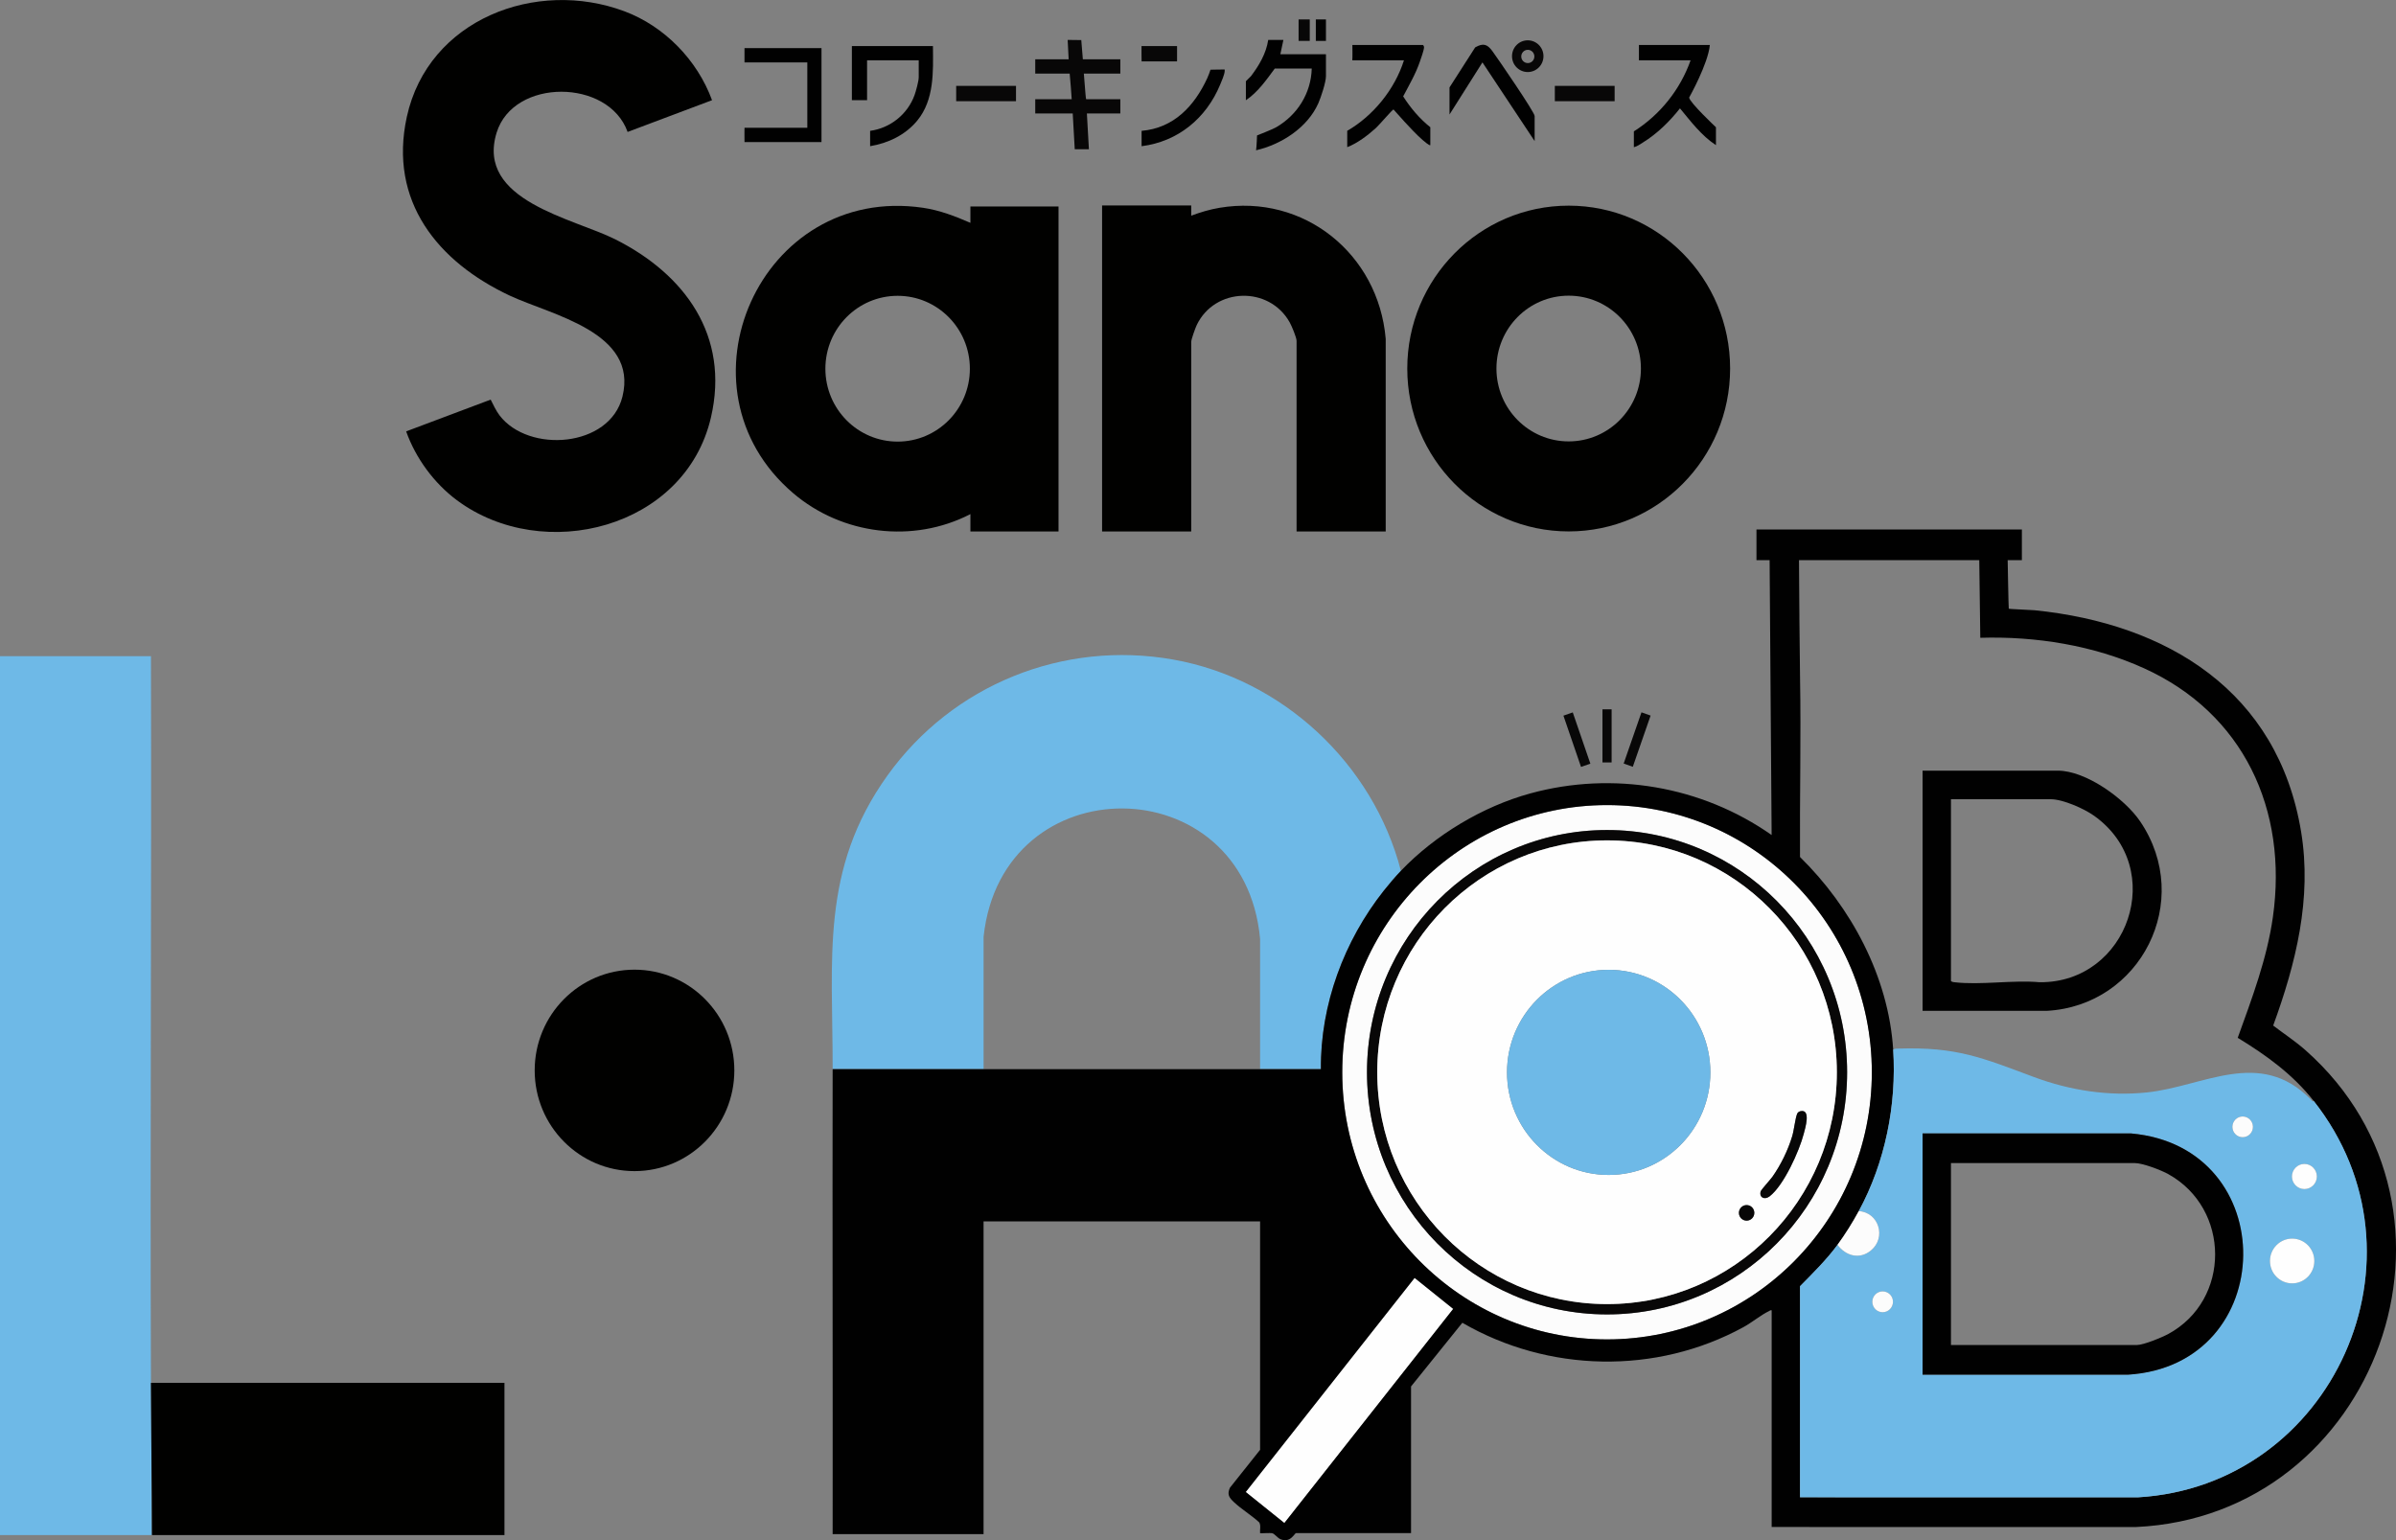 <svg width="70" height="45" viewBox="0 0 70 45" fill="none" xmlns="http://www.w3.org/2000/svg">
<rect x="0" y="0" width="70" height="45" fill="#808080" stroke="none"/>
<g clip-path="url(#clip0_2_3263)">
<path d="M50.546 10.768C50.546 13.396 48.435 15.527 45.83 15.527C43.225 15.527 41.114 13.396 41.114 10.768C41.114 8.14 43.225 6.009 45.83 6.009C48.435 6.009 50.546 8.14 50.546 10.768ZM47.94 10.768C47.94 9.592 46.995 8.639 45.829 8.639C44.664 8.639 43.719 9.592 43.719 10.768C43.719 11.943 44.664 12.897 45.829 12.897C46.995 12.897 47.94 11.943 47.94 10.768Z" fill="#010100"/>
<path d="M34.802 6.003V6.302C35.069 6.201 35.344 6.12 35.626 6.072C38.09 5.656 40.272 7.417 40.484 9.9V15.528H37.88V9.959C37.88 9.861 37.735 9.518 37.678 9.417C37.077 8.348 35.493 8.395 34.964 9.495C34.924 9.578 34.802 9.916 34.802 9.989V15.528H32.198V6.003H34.802Z" fill="#010100"/>
<path d="M20.804 2.927L18.336 3.855C17.778 2.293 15.001 2.278 14.509 3.876C13.896 5.865 16.752 6.377 17.974 6.992C20.006 8.013 21.325 9.807 20.771 12.196C20.018 15.443 15.872 16.491 13.349 14.616C12.683 14.12 12.145 13.39 11.866 12.604L14.335 11.676C14.416 11.832 14.487 11.995 14.594 12.136C15.442 13.25 17.815 13.08 18.185 11.589C18.653 9.701 16.101 9.203 14.894 8.638C12.794 7.653 11.345 5.881 11.886 3.412C12.511 0.56 15.666 -0.634 18.244 0.33C19.41 0.766 20.373 1.754 20.803 2.929L20.804 2.927Z" fill="#010100"/>
<path d="M28.351 6.511V6.033H30.925V15.528H28.351V15.021C26.677 15.886 24.6 15.628 23.172 14.409C19.571 11.335 22.213 5.374 26.966 6.071C27.448 6.141 27.908 6.318 28.351 6.511ZM28.335 10.773C28.335 9.597 27.39 8.643 26.225 8.643C25.059 8.643 24.114 9.596 24.114 10.773C24.114 11.95 25.059 12.903 26.225 12.903C27.39 12.903 28.335 11.95 28.335 10.773Z" fill="#010100"/>
<path d="M31.636 1.733H32.731V2.151H31.665C31.681 2.36 31.69 2.485 31.712 2.736C31.714 2.761 31.727 2.899 31.733 2.898H32.731V3.316H31.754L31.813 4.361H31.399L31.34 3.316H30.245V2.898H31.31C31.29 2.648 31.279 2.415 31.251 2.151H30.245V1.733H31.221L31.192 1.166C31.281 1.167 31.514 1.171 31.59 1.171C31.59 1.171 31.626 1.641 31.636 1.733Z" fill="#080707"/>
<path d="M27.256 1.345C27.264 2.095 27.298 2.917 26.797 3.525C26.453 3.943 25.948 4.184 25.421 4.271V3.823C26.004 3.745 26.511 3.344 26.716 2.786C26.759 2.67 26.841 2.367 26.841 2.256V1.763H25.332V2.927H24.888V1.345H27.255H27.256Z" fill="#010101"/>
<path d="M41.787 4.241C41.765 4.266 41.592 4.116 41.564 4.092C41.396 3.946 41.184 3.721 41.032 3.555C40.978 3.496 40.711 3.198 40.711 3.198C40.675 3.206 40.289 3.657 40.204 3.734C39.963 3.953 39.663 4.182 39.36 4.3V3.822C40.121 3.383 40.749 2.609 41.017 1.762H39.508C39.517 1.691 39.51 1.314 39.51 1.314H41.565C41.583 1.314 41.605 1.357 41.604 1.381C41.6 1.47 41.517 1.701 41.483 1.798C41.361 2.158 41.169 2.483 40.994 2.816C41.21 3.155 41.473 3.467 41.787 3.717V4.24V4.241Z" fill="#010101"/>
<path d="M49.954 1.315C49.902 1.861 49.365 2.821 49.349 2.851C49.349 2.851 49.349 2.851 49.349 2.852C49.367 2.999 50.132 3.718 50.132 3.718V4.241C49.709 3.964 49.401 3.552 49.081 3.166C48.778 3.55 48.416 3.906 47.998 4.164C47.918 4.214 47.826 4.281 47.734 4.301V3.838C48.497 3.357 49.09 2.617 49.391 1.762H47.882V1.314H49.953L49.954 1.315Z" fill="#010101"/>
<path d="M37.495 1.166L37.406 1.584H38.738V2.226C38.738 2.404 38.592 2.843 38.516 3.016C38.199 3.731 37.435 4.22 36.697 4.391C36.713 4.289 36.725 3.957 36.725 3.957C36.725 3.957 37.17 3.784 37.286 3.717C37.901 3.359 38.303 2.728 38.323 2.003H37.243C36.994 2.339 36.75 2.693 36.399 2.929V2.376C36.399 2.365 36.522 2.258 36.547 2.226C36.783 1.914 36.992 1.563 37.051 1.167H37.495L37.495 1.166Z" fill="#010101"/>
<path d="M24 1.405V4.152H21.751C21.751 4.08 21.748 3.733 21.751 3.734H23.586V1.823H21.751V1.405H24Z" fill="#010101"/>
<path d="M42.348 2.554L43.098 1.384C43.336 1.248 43.455 1.294 43.603 1.497C43.751 1.699 44.835 3.277 44.835 3.39V4.122L43.31 1.823L42.348 3.345V2.554Z" fill="#010101"/>
<path d="M33.352 3.823C34.291 3.744 34.895 3.099 35.272 2.281C35.296 2.227 35.359 2.069 35.365 2.037C35.365 2.034 35.663 2.033 35.735 2.031C35.783 2.03 35.782 2.019 35.78 2.077C35.775 2.181 35.688 2.375 35.645 2.479C35.236 3.461 34.412 4.138 33.352 4.272V3.823V3.823Z" fill="#010101"/>
<path d="M47.172 2.509H45.425V2.957H47.172V2.509Z" fill="#080707"/>
<path d="M29.683 2.509H27.935V2.957H29.683V2.509Z" fill="#080707"/>
<path d="M45.093 1.642C45.093 1.897 44.887 2.105 44.634 2.105C44.38 2.105 44.174 1.898 44.174 1.642C44.174 1.385 44.38 1.178 44.634 1.178C44.887 1.178 45.093 1.385 45.093 1.642ZM44.827 1.65C44.827 1.543 44.742 1.456 44.636 1.456C44.529 1.456 44.444 1.543 44.444 1.65C44.444 1.757 44.529 1.843 44.636 1.843C44.742 1.843 44.827 1.757 44.827 1.65Z" fill="#080707"/>
<path d="M34.388 1.345V1.793H33.352C33.348 1.717 33.35 1.345 33.35 1.345H34.388Z" fill="#080707"/>
<path d="M45.949 20.815L45.676 20.91L46.19 22.408L46.463 22.313L45.949 20.815Z" fill="#080707"/>
<path d="M38.265 0.568V1.195H37.939V0.568H38.265Z" fill="#080707"/>
<path d="M38.738 0.568H38.442V1.195H38.738V0.568Z" fill="#010101"/>
<path d="M4.439 44.853C2.96 44.852 1.479 44.853 0 44.853V19.172H4.41C4.428 26.248 4.384 33.327 4.41 40.404C4.415 41.887 4.436 43.37 4.439 44.853Z" fill="#6EB9E7"/>
<path d="M4.41 40.404H14.738V44.853C11.306 44.852 7.872 44.855 4.439 44.853C4.436 43.37 4.415 41.887 4.41 40.404Z" fill="#010100"/>
<path d="M18.537 34.218C20.148 34.218 21.454 32.9 21.454 31.275C21.454 29.649 20.148 28.332 18.537 28.332C16.927 28.332 15.621 29.649 15.621 31.275C15.621 32.9 16.927 34.218 18.537 34.218Z" fill="#010100"/>
<path d="M47.084 20.725H46.817V22.277H47.084V20.725Z" fill="#080707"/>
<path d="M54.687 31.329C54.687 35.64 51.223 39.135 46.951 39.135C42.678 39.135 39.215 35.64 39.215 31.329C39.215 27.018 42.678 23.523 46.951 23.523C51.223 23.523 54.687 27.018 54.687 31.329ZM53.965 31.328C53.965 27.42 50.824 24.251 46.951 24.251C43.077 24.251 39.937 27.42 39.937 31.328C39.937 35.236 43.077 38.405 46.951 38.405C50.824 38.405 53.965 35.236 53.965 31.328Z" fill="#FCFCFC"/>
<path d="M41.328 37.339L36.394 43.596L37.523 44.502L42.456 38.245L41.328 37.339Z" fill="#FEFEFE"/>
<path d="M53.964 31.328C53.964 35.237 50.824 38.405 46.95 38.405C43.077 38.405 39.937 35.236 39.937 31.328C39.937 27.42 43.077 24.252 46.95 24.252C50.824 24.252 53.964 27.42 53.964 31.328ZM53.664 31.328C53.664 27.587 50.658 24.554 46.95 24.554C43.242 24.554 40.237 27.587 40.237 31.328C40.237 35.07 43.242 38.103 46.95 38.103C50.658 38.103 53.664 35.07 53.664 31.328Z" fill="#080707"/>
<path d="M53.664 31.328C53.664 35.07 50.658 38.103 46.95 38.103C43.242 38.103 40.237 35.07 40.237 31.328C40.237 27.587 43.242 24.554 46.95 24.554C50.658 24.554 53.664 27.587 53.664 31.328ZM49.969 31.333C49.969 29.677 48.639 28.336 46.998 28.336C45.358 28.336 44.028 29.677 44.028 31.333C44.028 32.988 45.358 34.33 46.998 34.33C48.639 34.33 49.969 32.988 49.969 31.333ZM52.61 32.465C52.568 32.473 52.523 32.499 52.505 32.542C52.446 32.686 52.416 33.011 52.359 33.2C52.236 33.608 52.028 34.035 51.784 34.381C51.724 34.467 51.454 34.762 51.439 34.811C51.389 34.979 51.546 35.074 51.701 34.955C52.115 34.636 52.569 33.63 52.698 33.124C52.739 32.966 52.912 32.409 52.611 32.466L52.61 32.465ZM51.253 35.437C51.253 35.312 51.153 35.21 51.028 35.21C50.904 35.21 50.803 35.312 50.803 35.437C50.803 35.563 50.904 35.665 51.028 35.665C51.153 35.665 51.253 35.563 51.253 35.437Z" fill="#FEFEFE"/>
<path d="M46.998 34.33C48.639 34.33 49.969 32.988 49.969 31.333C49.969 29.677 48.639 28.336 46.998 28.336C45.358 28.336 44.028 29.677 44.028 31.333C44.028 32.988 45.358 34.33 46.998 34.33Z" fill="#6EB9E7"/>
<path d="M52.61 32.465C52.912 32.409 52.739 32.965 52.698 33.124C52.568 33.63 52.114 34.635 51.701 34.954C51.546 35.073 51.388 34.98 51.439 34.81C51.453 34.76 51.724 34.465 51.783 34.381C52.028 34.034 52.236 33.608 52.359 33.2C52.416 33.011 52.446 32.686 52.505 32.541C52.522 32.498 52.567 32.473 52.61 32.465L52.61 32.465Z" fill="#080707"/>
<path d="M51.028 35.665C51.153 35.665 51.253 35.563 51.253 35.438C51.253 35.312 51.153 35.21 51.028 35.21C50.904 35.21 50.803 35.312 50.803 35.438C50.803 35.563 50.904 35.665 51.028 35.665Z" fill="#080707"/>
<path d="M40.928 25.443C40.765 25.613 40.572 25.841 40.426 26.026C39.269 27.491 38.573 29.347 38.59 31.236C37.999 31.236 37.406 31.235 36.814 31.236V27.429C36.346 22.388 29.275 22.338 28.736 27.369V31.236H24.326C24.332 28.018 23.955 25.408 25.929 22.656C27.83 20.008 31.062 18.701 34.275 19.271C37.453 19.835 40.112 22.297 40.928 25.443Z" fill="#6EB9E7"/>
<path d="M47.956 20.813L47.436 22.309L47.703 22.404L48.223 20.908L47.956 20.813Z" fill="#080707"/>
<path d="M56.169 29.534V22.517H60.12C60.941 22.517 62.076 23.335 62.526 24C64.102 26.328 62.537 29.387 59.795 29.535L56.169 29.534ZM56.998 23.353V28.653C56.998 28.686 57.07 28.696 57.1 28.699C57.866 28.789 58.804 28.628 59.589 28.699C62.18 28.722 63.336 25.373 61.181 23.836C60.888 23.627 60.27 23.352 59.913 23.352H56.998L56.998 23.353Z" fill="#010101"/>
<path d="M40.928 25.443C41.93 24.396 43.315 23.564 44.709 23.182C47.118 22.523 49.717 22.964 51.759 24.398L51.7 16.366H51.316V15.47H59.07V16.366H58.655C58.658 16.552 58.679 17.721 58.687 17.784C58.689 17.797 59.329 17.819 59.439 17.83C63.317 18.223 66.551 20.197 67.228 24.304C67.549 26.254 67.074 28.15 66.412 29.965C66.725 30.204 67.06 30.423 67.356 30.685C72.667 35.385 69.45 44.294 62.4 44.617L51.76 44.616V38.285C51.72 38.275 51.707 38.297 51.68 38.309C51.453 38.417 51.175 38.646 50.931 38.779C48.382 40.171 45.23 40.104 42.723 38.649L41.224 40.51V44.795H37.865C37.819 44.795 37.699 45.105 37.398 44.967C37.329 44.935 37.235 44.818 37.178 44.801C37.106 44.78 36.828 44.809 36.814 44.795C36.804 44.695 36.843 44.565 36.787 44.48C36.562 44.271 36.264 44.094 36.045 43.885C35.906 43.752 35.847 43.667 35.931 43.471L36.814 42.361V35.687H28.735V44.824H24.326C24.332 40.296 24.317 35.766 24.326 31.238H28.735C31.428 31.238 34.122 31.242 36.814 31.238C37.406 31.237 37.998 31.238 38.59 31.238C38.574 29.348 39.269 27.491 40.425 26.027C40.572 25.842 40.765 25.614 40.928 25.444V25.443ZM55.31 30.669C55.413 32.289 55.074 33.966 54.304 35.387C54.126 35.716 53.904 36.072 53.682 36.373C53.36 36.81 52.967 37.197 52.587 37.582V43.748L62.458 43.75C68.145 43.417 71.194 36.722 67.591 32.162C66.979 31.387 66.21 30.831 65.376 30.323C65.79 29.174 66.23 28.018 66.403 26.797C66.85 23.65 65.536 20.84 62.639 19.526C61.161 18.855 59.472 18.586 57.855 18.635L57.825 16.366H52.558C52.564 17.435 52.571 18.075 52.571 18.15C52.571 18.183 52.588 19.785 52.589 19.813C52.62 21.555 52.577 23.297 52.588 25.04C54.078 26.502 55.175 28.534 55.31 30.669L55.31 30.669ZM54.686 31.329C54.686 27.018 51.223 23.523 46.95 23.523C42.678 23.523 39.214 27.018 39.214 31.329C39.214 35.64 42.678 39.135 46.95 39.135C51.223 39.135 54.686 35.64 54.686 31.329ZM41.328 37.336L36.394 43.593L37.523 44.5L42.457 38.243L41.328 37.336Z" fill="#010101"/>
<path d="M67.592 32.162C71.195 36.721 68.146 43.417 62.459 43.749L52.588 43.748V37.581C52.967 37.196 53.361 36.809 53.683 36.372C53.925 36.696 54.33 36.81 54.66 36.536C55.116 36.159 54.889 35.424 54.305 35.386C55.074 33.966 55.413 32.289 55.311 30.668C55.36 30.634 55.416 30.639 55.473 30.637C57.166 30.586 57.901 30.901 59.417 31.467C60.468 31.859 61.6 32.036 62.721 31.919C64.386 31.745 66.014 30.611 67.504 32.117C67.517 32.13 67.58 32.221 67.592 32.162H67.592ZM65.82 32.925C65.82 32.758 65.686 32.622 65.52 32.622C65.355 32.622 65.221 32.758 65.221 32.925C65.221 33.091 65.355 33.227 65.52 33.227C65.686 33.227 65.82 33.091 65.82 32.925ZM56.169 40.165L62.163 40.166C66.605 39.894 66.686 33.502 62.252 33.116L56.169 33.117V40.164V40.165ZM67.689 34.375C67.689 34.172 67.526 34.008 67.325 34.008C67.124 34.008 66.961 34.172 66.961 34.375C66.961 34.578 67.124 34.742 67.325 34.742C67.526 34.742 67.689 34.578 67.689 34.375ZM67.614 36.844C67.614 36.484 67.324 36.191 66.966 36.191C66.608 36.191 66.318 36.483 66.318 36.844C66.318 37.206 66.608 37.499 66.966 37.499C67.324 37.499 67.614 37.206 67.614 36.844ZM55.304 38.036C55.304 37.868 55.169 37.732 55.002 37.732C54.836 37.732 54.701 37.868 54.701 38.036C54.701 38.204 54.836 38.341 55.002 38.341C55.169 38.341 55.304 38.204 55.304 38.036Z" fill="#6EB9E7"/>
<path d="M53.683 36.372C53.905 36.072 54.127 35.716 54.305 35.386C54.89 35.424 55.117 36.159 54.66 36.536C54.329 36.81 53.925 36.696 53.683 36.372Z" fill="#FCFCFC"/>
<path d="M56.169 40.164V33.117L62.252 33.116C66.686 33.502 66.605 39.894 62.163 40.166L56.169 40.165V40.164ZM56.998 39.299H62.428C62.624 39.299 63.163 39.077 63.35 38.975C65.18 37.978 65.162 35.316 63.35 34.307C63.138 34.188 62.601 33.983 62.369 33.983H56.998V39.298V39.299Z" fill="#010101"/>
<path d="M66.966 37.498C67.324 37.498 67.614 37.206 67.614 36.844C67.614 36.483 67.324 36.19 66.966 36.19C66.608 36.19 66.318 36.483 66.318 36.844C66.318 37.206 66.608 37.498 66.966 37.498Z" fill="#FEFEFE"/>
<path d="M67.324 34.742C67.525 34.742 67.688 34.578 67.688 34.375C67.688 34.172 67.525 34.008 67.324 34.008C67.123 34.008 66.96 34.172 66.96 34.375C66.96 34.578 67.123 34.742 67.324 34.742Z" fill="#FEFEFE"/>
<path d="M55.002 38.341C55.169 38.341 55.304 38.204 55.304 38.036C55.304 37.868 55.169 37.732 55.002 37.732C54.836 37.732 54.701 37.868 54.701 38.036C54.701 38.204 54.836 38.341 55.002 38.341Z" fill="#FCFCFC"/>
<path d="M65.52 33.227C65.686 33.227 65.82 33.092 65.82 32.925C65.82 32.758 65.686 32.622 65.52 32.622C65.355 32.622 65.221 32.758 65.221 32.925C65.221 33.092 65.355 33.227 65.52 33.227Z" fill="#FCFCFC"/>
</g>
<defs>
<clipPath id="clip0_2_3263">
<rect width="70" height="45" fill="white"/>
</clipPath>
</defs>
</svg>
